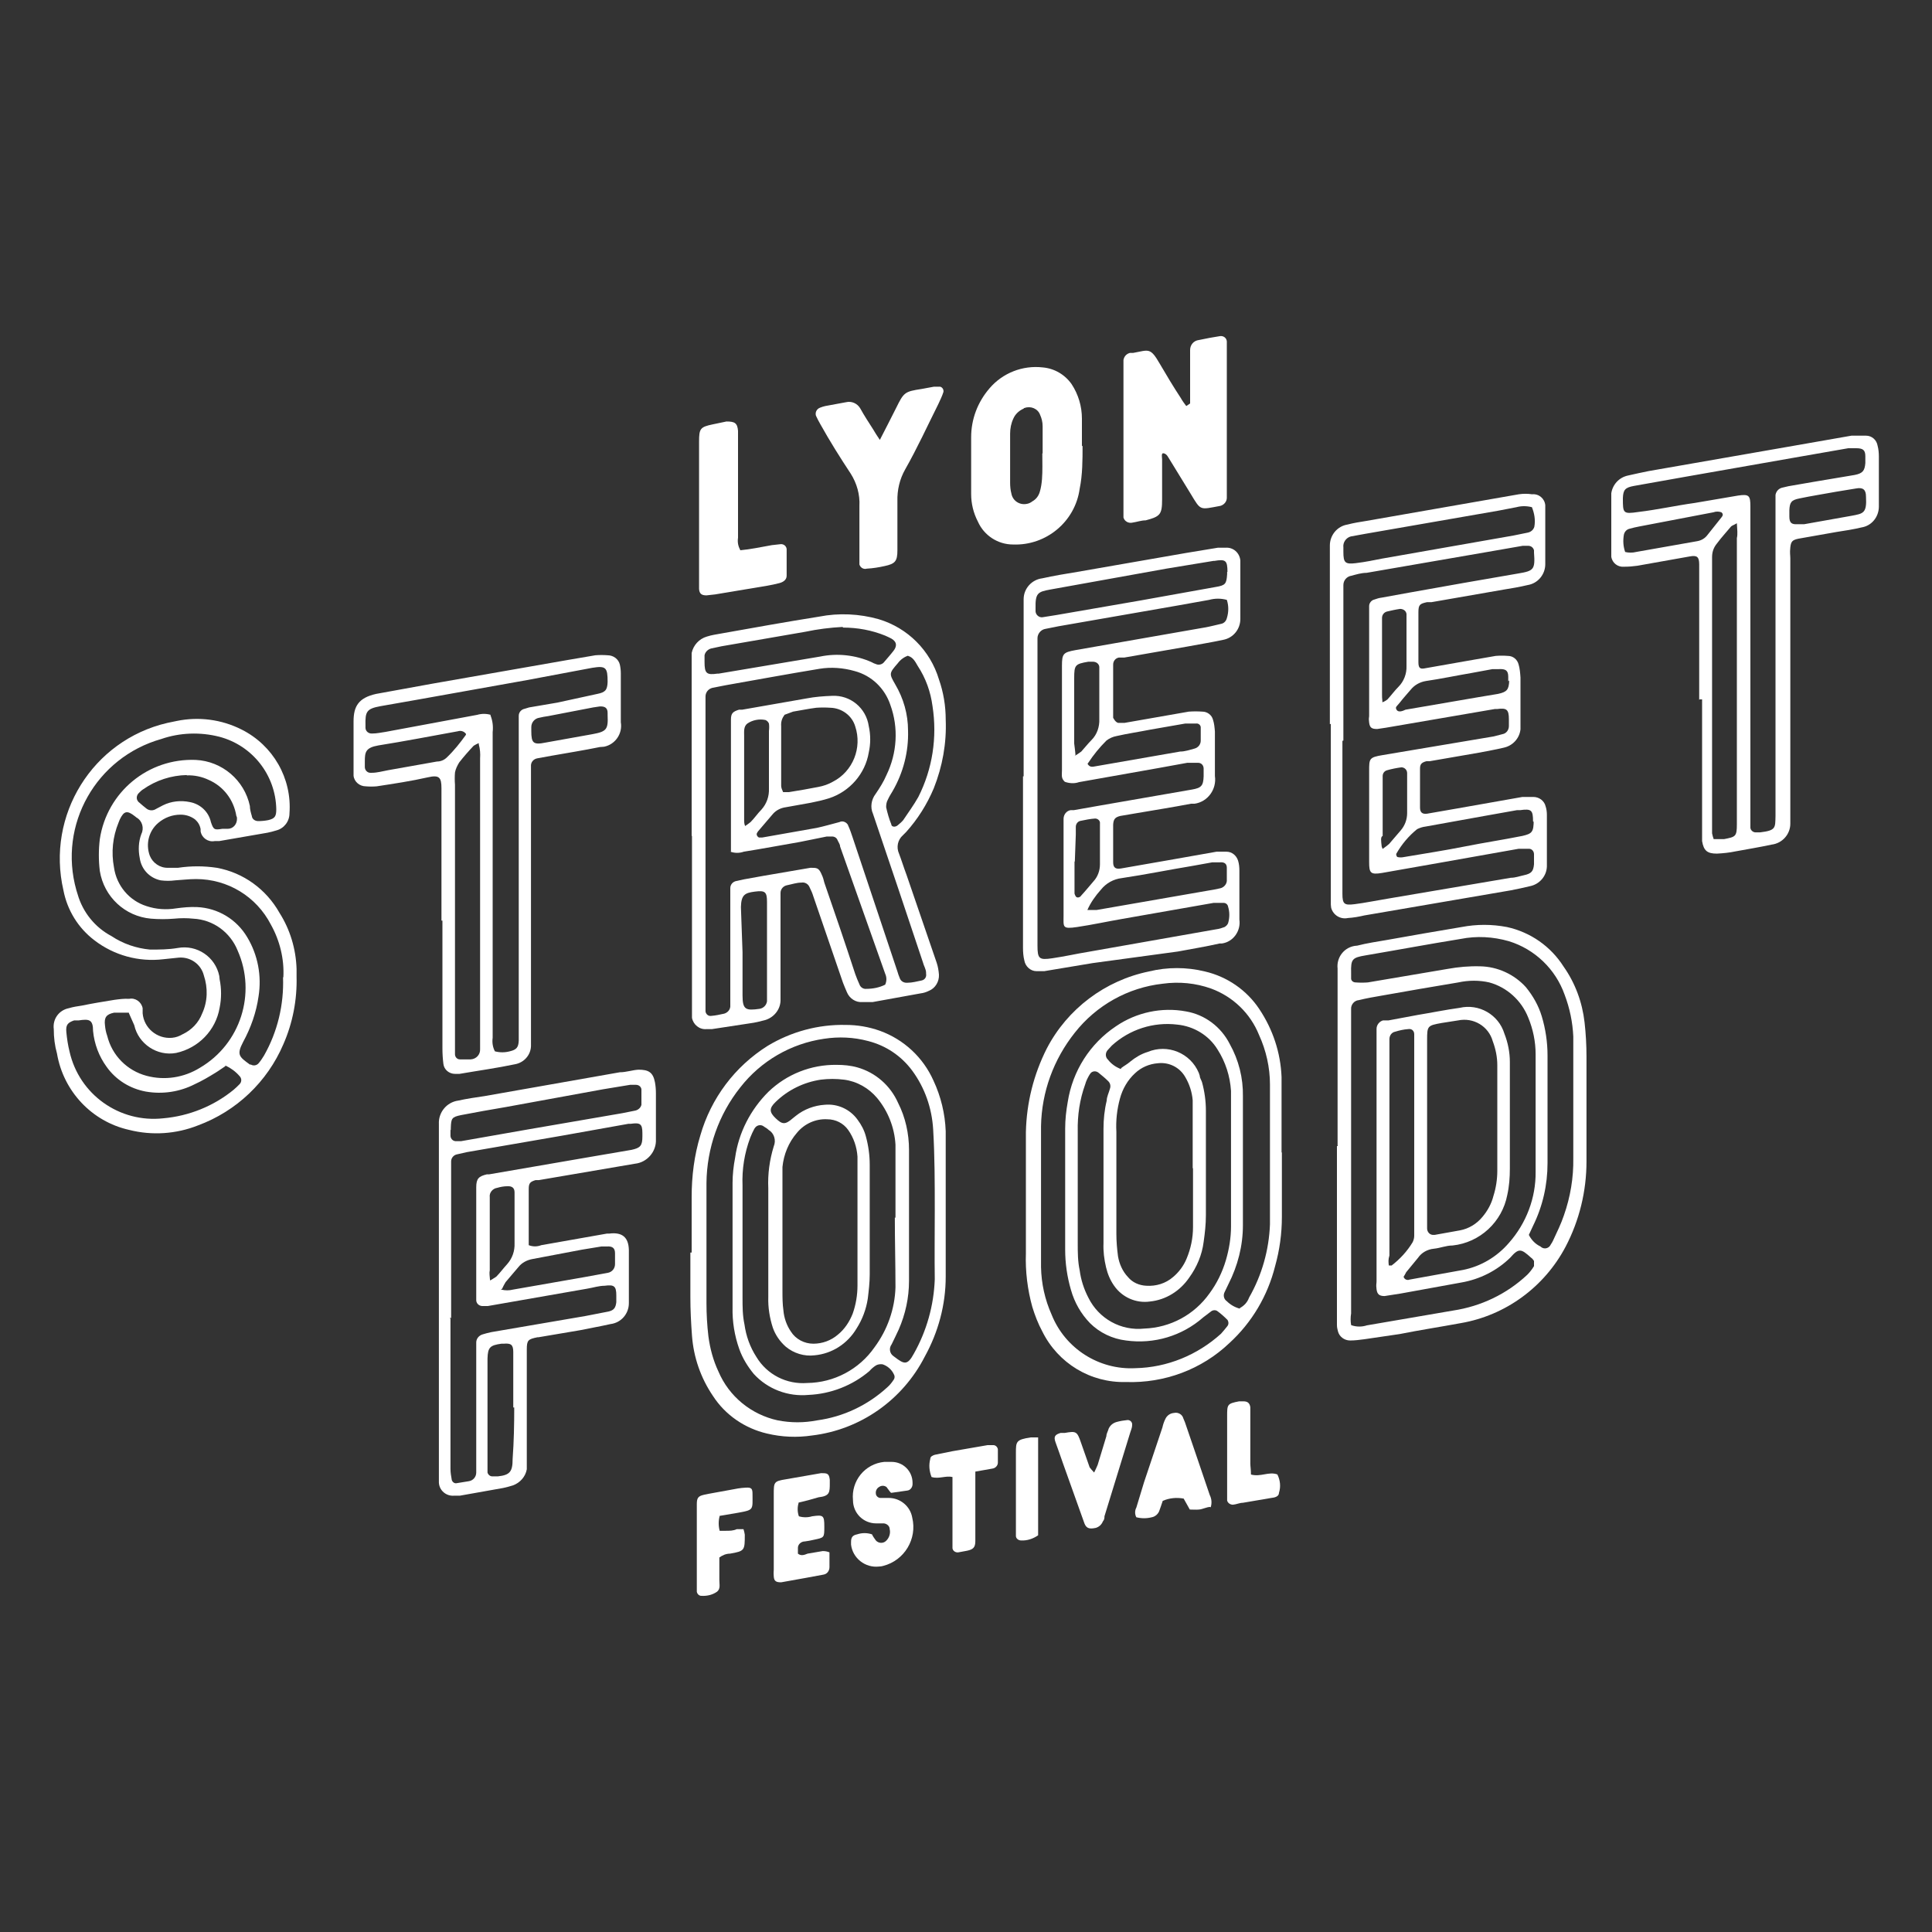 <?xml version="1.0" encoding="UTF-8"?>
<svg xmlns="http://www.w3.org/2000/svg" version="1.1" viewBox="0 0 60 60">
  <rect x="0" y="0" width="60" height="60" fill="#333333" stroke="none"/>
  <defs>
    <style>
      .cls-1 {
        fill: #fff;
      }
    </style>
  </defs>
  <!-- Generator: Adobe Illustrator 28.6.0, SVG Export Plug-In . SVG Version: 1.2.0 Build 709)  -->
  <g>
    <g id="Calque_2">
      <g>
        <path class="cls-1" d="M21.48,25.96v-5.24c0-.15,0-.29,0-.44.05-.24.23-.44.47-.51.15-.05.31-.07.47-.1,1.01-.18,2.01-.36,3.02-.52.61-.12,1.25-.09,1.85.08.9.27,1.6.97,1.87,1.87.14.4.21.82.21,1.25.03.73-.1,1.45-.37,2.13-.21.5-.5.96-.86,1.36l-.1.1c-.16.14-.21.37-.12.57.08.21.15.44.23.65l.94,2.74c.04.12.06.24.07.37.01.21-.11.42-.31.5-.08.04-.17.07-.26.08l-1.49.27c-.1,0-.21,0-.31,0-.21.02-.41-.11-.49-.31-.04-.09-.08-.19-.12-.29l-.92-2.68c-.03-.1-.07-.19-.12-.29-.04-.1-.15-.16-.25-.14-.15,0-.29.05-.44.08-.12.02-.21.12-.21.24v2.97c0,.13,0,.25,0,.38-.01.28-.21.52-.48.6-.15.04-.31.08-.47.1l-1.18.18h-.17c-.22.02-.41-.14-.45-.35,0-.09,0-.18,0-.27v-5.38h-.03ZM22.7,26.45v-4.1c0-.2.06-.25.25-.31h.1l2-.35c.26-.05.52-.07.79-.08.57-.03,1.06.38,1.14.94.06.27.06.55,0,.82-.11.66-.59,1.21-1.23,1.42-.19.06-.37.1-.57.14l-.78.14c-.15.02-.29.09-.39.2l-.47.55s-.05.07-.04.09c0,.04.03.08.07.1.03,0,.07,0,.1,0l1.7-.3c.23-.05.47-.12.7-.18.1-.05.22,0,.27.1,0,.01,0,.02.01.03.05.11.09.23.13.35l1.39,4.16c.02.07.04.13.07.2.03.1.13.16.24.15.15,0,.29-.04.44-.07.1-.02.16-.11.14-.21,0,0,0-.02,0-.03,0-.11-.07-.21-.1-.33-.51-1.53-1.03-3.08-1.55-4.61-.09-.2-.05-.44.08-.61.13-.19.25-.38.34-.59.33-.68.38-1.47.12-2.18-.17-.51-.58-.91-1.11-1.05-.35-.1-.73-.13-1.09-.07-.97.16-1.95.34-2.91.51l-.41.08c-.13.03-.22.14-.22.27v9.55c0,.08,0,.16,0,.23.01.08.08.15.17.14.14-.01.27-.04.41-.07.1-.03.18-.11.19-.22,0-.11,0-.23,0-.34v-3.34c0-.11.08-.2.19-.22l.23-.05.61-.11,1.46-.25c.19,0,.25,0,.33.17s.07.19.1.29c.33.95.65,1.89.96,2.84.04.11.08.21.13.32.03.09.12.15.21.14.21,0,.41-.04.59-.13.05-.11.05-.23,0-.34l-1.4-3.95c0-.07-.05-.13-.08-.2-.03-.08-.11-.12-.2-.11h-.14l-.84.17c-.58.1-1.16.21-1.73.3-.14.05-.3.05-.44-.01ZM24.36,22.21c-.08.1-.11.22-.1.34v1.85c0,.07.03.13.06.2h.18c.31-.05.61-.1.91-.16.16-.03.31-.08.45-.16.63-.32.92-1.06.7-1.72-.1-.34-.42-.57-.77-.58-.15-.01-.3-.01-.44,0-.24.03-.47.08-.72.12l-.27.1ZM26.17,19.47c-.39.02-.78.07-1.16.15l-2.6.45-.33.07c-.1.03-.18.11-.2.21,0,.07,0,.14,0,.21,0,.35.06.41.4.36h.04l3.15-.53c.53-.11,1.09-.05,1.59.17.05.03.1.05.16.07.08.03.17,0,.22-.05.1-.12.21-.24.31-.37s.12-.27-.07-.38c-.06-.03-.12-.06-.19-.09-.42-.17-.86-.25-1.31-.25h0ZM28.21,20.36c-.13.04-.25.13-.33.24-.27.31-.27.32-.08.65.26.44.4.93.4,1.44.02.66-.15,1.31-.48,1.88-.05.08-.11.18-.15.27-.04.07-.05.15-.05.23.04.18.09.36.16.53,0,.08.12.1.2.03.06-.05.12-.1.17-.16.16-.24.33-.47.47-.72.44-.87.59-1.85.44-2.82-.06-.45-.21-.87-.46-1.25-.08-.14-.15-.27-.3-.31h0ZM23.06,29.56h0v1.35c0,.45.1.48.53.42h0c.12-.02.21-.11.23-.23,0-.07,0-.14,0-.21v-2.89c0-.31-.07-.35-.38-.31s-.42.1-.43.48l.05,1.4ZM23.13,25.66c.06-.04.12-.08.18-.13.12-.12.22-.27.34-.39.16-.18.24-.41.23-.65v-1.79c.01-.08.01-.16,0-.23-.02-.05-.06-.09-.11-.11-.19-.04-.4,0-.56.11-.12.09-.1.25-.1.38v2.59c0,.07,0,.15.03.21h0Z"/>
        <path class="cls-1" d="M41.54,35.57v-5.49c-.04-.36.22-.68.58-.71,0,0,.01,0,.02,0,.31-.08.65-.13.94-.18.77-.14,1.54-.27,2.31-.4.47-.09.94-.09,1.41,0,.73.16,1.36.6,1.76,1.23.36.51.58,1.11.65,1.73.04.35.06.71.06,1.07v3.25c0,.92-.22,1.83-.65,2.65-.66,1.25-1.86,2.13-3.25,2.37-.65.12-1.3.22-1.9.34l-1.09.16c-.15.02-.3.04-.45.04-.18,0-.34-.12-.38-.29-.02-.07-.03-.13-.03-.2v-5.55h.03ZM41.98,41.16c.15.05.32.05.47,0l2.68-.46c.86-.13,1.66-.51,2.3-1.11.08-.08.15-.17.21-.27v-.16s-.05-.08-.09-.1c-.31-.28-.38-.31-.65,0-.41.4-.94.67-1.52.77l-1.87.34-.51.08c-.16,0-.23-.05-.25-.21s0-.16,0-.25v-7.84c0-.12.09-.23.2-.26h.17l.91-.17c.43-.07.86-.16,1.3-.22.6-.14,1.21.21,1.39.8.11.28.17.58.17.88v3.31c0,.28-.02.55-.08.82-.16.84-.85,1.48-1.7,1.57-.2,0-.38.08-.58.1-.2.02-.38.12-.49.28l-.37.45s-.05.1-.08.14c.02.08.11.12.18.09,0,0,0,0,0,0l1.66-.3c.56-.11,1.06-.41,1.43-.84.54-.61.84-1.4.83-2.21v-3.65c0-.39-.08-.78-.23-1.14-.21-.53-.66-.94-1.21-1.09-.31-.07-.64-.07-.96,0-.79.13-1.59.27-2.38.41-.23.04-.47.08-.71.14-.14.01-.25.14-.24.28,0,0,0,0,0,0v9.45c-.02.12-.02.24,0,.36ZM44.32,35.12h0v3.03c0,.1.07.19.17.2.02,0,.05,0,.07,0l.78-.14c.27-.05.52-.2.7-.42.16-.19.28-.41.34-.65.08-.25.12-.52.12-.78v-3.28c0-.25-.05-.5-.14-.74-.13-.47-.6-.75-1.08-.65l-.51.08c-.44.08-.45.09-.45.53,0,.98,0,1.89,0,2.84ZM47.49,38.37c.08.15.2.27.35.34.08.08.2.08.28,0,.02-.02.03-.04.04-.06.03-.04.05-.08.07-.12.12-.26.25-.52.34-.79.2-.57.3-1.17.29-1.77v-3.78c-.02-.44-.11-.88-.27-1.3-.28-.79-.92-1.41-1.73-1.66-.49-.14-1-.17-1.5-.07-.99.16-1.95.34-2.95.51-.42.07-.46.12-.45.54,0,.06,0,.12,0,.18,0,.07.07.12.14.12.13.01.25.01.38,0l2.48-.42c.33-.06.67-.09,1.01-.08.54.01,1.06.25,1.42.65.22.27.39.57.49.9.12.4.18.81.18,1.22v3.34c0,.68-.15,1.34-.45,1.95-.05.1-.09.2-.13.28h0ZM43.14,39.3h.08c.26-.2.48-.44.65-.72.03-.06.05-.13.05-.2,0-.1,0-.2,0-.31v-5.68c0-.09,0-.18,0-.27,0-.11-.08-.18-.19-.16-.14.01-.27.04-.4.08-.11.02-.18.12-.18.23v6.72c-.04.13-.03.2-.02.31h0Z"/>
        <path class="cls-1" d="M39.81,35.79v2c0,.52-.07,1.03-.21,1.53-.23.92-.72,1.75-1.42,2.39-.86.82-2.02,1.25-3.21,1.21-1.1.03-2.11-.58-2.6-1.57-.13-.24-.23-.5-.31-.76-.15-.54-.22-1.11-.2-1.67v-3.76c.02-.91.24-1.79.65-2.6.64-1.23,1.81-2.11,3.17-2.39.57-.14,1.17-.14,1.74,0,.69.16,1.3.58,1.69,1.17.42.63.66,1.35.69,2.11v2.34h0ZM38.51,40.62c.13-.07.23-.18.28-.32.4-.7.62-1.48.65-2.28v-4.34c0-.53-.12-1.06-.34-1.54-.27-.67-.81-1.19-1.49-1.44-.48-.17-.99-.22-1.5-.15-1.08.12-2.06.67-2.73,1.52-.66.83-1.03,1.84-1.05,2.9v4.38c.01.51.12,1.01.33,1.48.42,1.05,1.47,1.72,2.6,1.66.99-.02,1.93-.41,2.66-1.07.07-.08.14-.16.2-.24.04-.05.04-.13,0-.19-.1-.1-.2-.19-.31-.27-.05-.04-.13-.04-.19,0l-.25.19c-.66.58-1.53.84-2.4.72-.42-.05-.82-.24-1.12-.54-.28-.29-.48-.64-.59-1.03-.12-.41-.18-.83-.18-1.25v-3.76c0-.28.03-.55.08-.83.15-.96.69-1.81,1.5-2.35.63-.43,1.42-.6,2.17-.46.59.1,1.09.48,1.36,1.01.28.5.42,1.06.41,1.63v4c0,.64-.16,1.26-.45,1.83l-.12.25c-.05.1-.02.22.07.28.11.11.25.19.4.23h0ZM34.82,33.17c.09-.07.19-.12.28-.2.16-.13.34-.24.54-.3.62-.26,1.33.03,1.59.65.01.03.02.06.03.09,0,.07.05.13.07.2.08.29.12.59.12.88v3.25c0,.28-.03.55-.07.83-.05.4-.21.78-.45,1.11-.28.41-.72.69-1.22.74-.43.06-.86-.13-1.11-.49-.12-.17-.2-.36-.25-.57-.06-.25-.09-.5-.08-.75v-3.55c0-.3.03-.59.1-.88,0-.12.07-.25.1-.37.03-.08.01-.17-.05-.23-.1-.1-.2-.18-.31-.27-.08-.06-.19-.05-.25.03,0,.01-.01.02-.02.03-.06.1-.11.2-.14.31-.17.47-.24.96-.23,1.45v3.49c0,.27,0,.55.06.83.04.3.13.58.27.85.32.65,1.01,1.04,1.74.96.81-.03,1.55-.43,2.02-1.09.23-.31.4-.66.51-1.03.1-.34.16-.7.16-1.05v-3.9c0-.1,0-.21,0-.31-.03-.46-.17-.9-.42-1.29-.27-.44-.74-.72-1.25-.77-.74-.09-1.48.15-2.03.65l-.12.13c-.09.09-.09.23,0,.31.1.13.24.23.4.29ZM37.04,36.28h0v-2.11c-.02-.25-.1-.5-.23-.72-.17-.3-.5-.47-.85-.43-.27.02-.52.13-.71.31-.23.21-.39.49-.47.79-.09.33-.13.68-.11,1.03v3.17c0,.23.02.46.05.69.04.24.14.47.31.65.14.17.35.26.57.27.3.02.6-.07.83-.27.18-.15.33-.35.42-.57.13-.31.2-.64.2-.98v-1.83Z"/>
        <path class="cls-1" d="M21.48,38.9v-1.73c0-.64.08-1.29.27-1.91.33-1.15,1.07-2.14,2.09-2.78.73-.44,1.57-.67,2.43-.65.36,0,.71.06,1.05.18.75.27,1.35.83,1.67,1.55.23.49.36,1.03.38,1.57,0,.13,0,.25,0,.38v4.14c0,.87-.23,1.72-.65,2.48-.69,1.35-2,2.27-3.5,2.45-.47.07-.94.05-1.4-.06-.69-.16-1.3-.58-1.68-1.17-.38-.56-.6-1.2-.65-1.87-.03-.4-.05-.8-.05-1.2s0-.92,0-1.38h.06ZM29.03,37.59c0-.84,0-1.68-.05-2.52-.04-.66-.26-1.29-.65-1.82-.34-.46-.82-.78-1.37-.92-.45-.12-.91-.14-1.37-.07-1.03.15-1.96.69-2.6,1.51-.67.84-1.04,1.89-1.05,2.97v3.73c0,.34.02.69.06,1.03.05.38.15.75.31,1.09.33.78,1.02,1.34,1.84,1.52.41.08.82.08,1.23,0,.81-.11,1.57-.47,2.18-1.03.08-.07.14-.15.2-.24.03-.05.03-.11,0-.16-.07-.15-.2-.26-.35-.31-.07-.01-.14,0-.2.03-.08.05-.15.11-.21.18-.53.45-1.2.71-1.89.74-.64.06-1.27-.18-1.7-.65-.19-.23-.35-.49-.45-.77-.15-.42-.22-.86-.21-1.3v-3.86c0-.26.03-.53.08-.79.11-.78.48-1.49,1.03-2.04.57-.55,1.33-.85,2.12-.84.22,0,.44.02.65.08.56.16,1.02.56,1.26,1.1.23.45.34.96.34,1.46v4.07c0,.52-.11,1.03-.32,1.51-.07.16-.15.31-.22.46-.09.12-.06.28.05.36.01.01.03.02.04.03.3.23.4.27.6-.1.4-.71.62-1.5.65-2.31-.01-.71,0-1.42,0-2.13h0ZM27.81,37.82h0v-2.27c-.03-.53-.23-1.04-.57-1.45-.26-.31-.63-.52-1.03-.57-.24-.03-.48-.03-.72,0-.53.08-1.02.32-1.4.69-.21.2-.2.32,0,.51s.29.21.53,0l.1-.08c.25-.2.57-.32.89-.34.4-.04.79.14,1.02.46.12.16.21.33.26.52.08.29.12.59.12.88v3.41c0,.25-.03.5-.06.75-.05.33-.17.65-.35.93-.28.47-.76.78-1.3.83-.32.04-.65-.06-.9-.27-.18-.16-.32-.36-.4-.59-.1-.31-.15-.63-.14-.95v-3.38c-.02-.44.04-.88.17-1.3.08-.19.01-.41-.16-.51-.04-.04-.09-.07-.14-.1-.08-.07-.2-.06-.27.02-.01.01-.02.03-.03.04-.05.09-.09.18-.13.28-.18.48-.26.98-.24,1.49v3.48c0,.28,0,.55.06.83.05.36.17.7.37,1.01.33.55.94.86,1.58.81.83-.01,1.61-.42,2.09-1.11.4-.54.63-1.19.65-1.86,0-.72-.02-1.44-.02-2.17ZM26.63,38.03h0v-2.11c-.02-.3-.12-.59-.29-.83-.15-.21-.39-.33-.65-.33-.36-.02-.71.14-.94.42-.26.3-.41.67-.45,1.06v3.84c0,.21,0,.41.03.62.02.23.1.46.23.65.15.24.42.38.7.38.28,0,.55-.1.76-.28.21-.17.36-.4.46-.65.1-.28.15-.58.15-.88v-1.88Z"/>
        <path class="cls-1" d="M41.3,22.49v-5.55c0-.32.23-.6.55-.65.19-.05.38-.08.57-.11l4.75-.83c.14-.02.27-.02.41,0,.21-.02.39.13.41.34,0,.09,0,.19,0,.28v1.55c0,.32-.23.6-.55.65-.25.06-.49.1-.74.14l-2.24.39h-.14c-.23.05-.27.08-.27.32s0,.6,0,.9v.65c0,.21.08.21.23.18l1.25-.22.92-.16c.13-.01.25-.01.38,0,.16,0,.29.11.33.26.04.13.05.27.06.41v1.3c0,.1,0,.21,0,.31-.03.28-.24.51-.52.57-.25.06-.49.1-.74.15l-1.56.27h-.1c-.15.04-.2.09-.2.23v1.21c0,.15.07.21.22.19l.92-.16,2.04-.36c.11,0,.23,0,.34,0,.18,0,.34.12.38.29.03.09.04.18.04.27v1.46s0,.09,0,.14c-.01.3-.23.55-.52.61-.2.05-.4.09-.6.13l-4.55.78c-.17.04-.34.07-.51.08-.23.05-.46-.09-.52-.32,0-.03-.01-.06-.01-.1,0-.14,0-.27,0-.41v-5.2h0ZM41.69,23.01h0v4.75c0,.32.06.36.38.32s.65-.11,1.02-.17l3.83-.65c.14,0,.27-.05.41-.08.23-.05.29-.12.31-.34,0-.1,0-.21,0-.31,0-.09-.06-.16-.14-.17-.01,0-.02,0-.03,0-.1,0-.2,0-.31,0l-2.48.44c-.59.1-1.17.21-1.76.31-.36.06-.4,0-.4-.34v-2.83c0-.38,0-.42.42-.49l3.45-.58.27-.07c.12-.02.2-.13.2-.25v-.21c0-.31-.07-.36-.37-.32h-.07l-3.38.58-.27.04c-.17,0-.23-.04-.25-.2s0-.14,0-.21v-3.41c0-.09.07-.18.16-.2.08-.03.15-.05.23-.06l.88-.16c1.12-.2,2.24-.4,3.36-.59.48-.08.53-.12.49-.65,0-.02,0-.05,0-.07-.02-.08-.09-.14-.18-.14-.06,0-.11,0-.17,0l-1.09.19-3.76.65c-.16,0-.32.05-.47.09-.14.02-.25.14-.25.29v4.83h-.01ZM47.57,15.75c-.16-.04-.32-.04-.47,0l-.57.11-4.14.72-.44.08c-.15.04-.25.19-.23.34,0,.05,0,.09,0,.14,0,.33.05.39.38.35s.55-.09.81-.14l4.1-.72.44-.09c.09-.02.17-.08.2-.18.04-.21,0-.43-.08-.62ZM47.61,25.51c0-.35-.05-.4-.4-.35h-.1l-1.01.18-1.83.33c-.09.01-.18.04-.26.08-.26.21-.48.47-.65.77,0,0,0,.1.06.1.05.01.11.01.16,0,.65-.11,1.3-.21,1.9-.33s1.2-.21,1.8-.33c.3-.07.35-.12.35-.49v.05ZM46.84,21.16h0s0-.09,0-.14c0-.2-.08-.25-.29-.24h-.2l-.65.12c-.47.08-.94.18-1.42.25-.18.03-.35.12-.47.27-.11.13-.23.26-.33.39s-.16.14-.11.23.18.05.28,0l2.27-.39.6-.1c.28-.06.34-.13.35-.42l-.03.03ZM42.93,21.81c.06-.02.11-.05.16-.09.12-.13.22-.27.34-.39.17-.17.26-.41.25-.65v-1.37c0-.08,0-.16,0-.24-.01-.1-.1-.16-.2-.16-.14.02-.27.05-.4.08-.09.02-.16.1-.16.2v2.37c0,.07,0,.13.01.2v.05ZM42.93,26.37c.07-.05.14-.1.21-.16l.36-.42c.13-.15.2-.34.2-.54v-1.07c0-.06,0-.11,0-.17,0-.1-.08-.18-.18-.18-.15.02-.3.05-.44.09-.08.02-.14.09-.14.18,0,.1,0,.2,0,.31v1.55c-.07.03-.05.15-.03.33l.03.08Z"/>
        <path class="cls-1" d="M31.79,24.12v-5.51c0-.33.25-.61.58-.65.36-.08.72-.14,1.09-.2l3.39-.59.97-.16c.08,0,.16,0,.24,0,.24-.02.44.16.46.4,0,0,0,.01,0,.02v1.62c0,.06,0,.11,0,.17,0,.32-.22.59-.53.65-.37.08-.75.14-1.12.21l-1.95.34h-.17c-.11.02-.18.11-.18.22v1.65s.08.17.18.16h.17l2-.35c.14-.01.28-.01.42,0,.15,0,.29.1.33.25.04.12.05.25.06.37v1.38c.06.41-.22.8-.63.86-.04,0-.08,0-.11,0-.57.11-1.15.2-1.73.3l-.47.08c-.16.04-.21.1-.22.27v1.17c0,.17.08.22.25.19l1.66-.29,1.3-.23c.1,0,.2,0,.31,0,.17,0,.31.12.36.28.03.1.04.2.04.31v1.52c.05.35-.19.69-.54.74-.02,0-.04,0-.07,0-.44.1-.88.17-1.3.25l-2.65.36-1.5.25c-.08,0-.16,0-.24,0-.19,0-.35-.15-.38-.34-.03-.12-.04-.25-.04-.38v-5.33h.03ZM33.05,24.26c-.1-.1-.07-.21-.07-.33v-3.25c0-.38.04-.42.42-.49l4-.7c.18-.03.36-.08.54-.12.08-.02.14-.09.16-.17.06-.19.06-.39,0-.57-.18-.05-.37-.05-.55,0l-.95.17-3.73.65-.4.08c-.14.02-.25.15-.25.29v9.54c0,.42.05.46.46.4s.75-.14,1.12-.2l3.97-.7c.09-.01.18-.04.26-.07.05-.03.09-.07.11-.12.05-.17.05-.35,0-.51-.01-.07-.07-.12-.14-.12-.1,0-.21,0-.31,0l-2.85.5c-.46.08-.92.18-1.39.25s-.42,0-.42-.36v-2.83c0-.06,0-.11,0-.17,0-.13.09-.25.22-.27h.1l.85-.15,2.82-.49c.29-.05.35-.12.36-.41v-.24c0-.1-.07-.18-.17-.18-.01,0-.02,0-.03,0-.1,0-.2,0-.31,0l-.88.16-2.48.44c-.14.05-.3.04-.44-.01ZM38.12,17.76c0-.36-.06-.4-.41-.34h-.03l-1.46.24-3.61.65c-.38.07-.46.11-.45.58,0,.03,0,.07,0,.1.01.11.11.19.21.18l.44-.07,2.6-.45,2.34-.42c.31-.05.34-.1.36-.4v-.07ZM33.77,28.26c.1,0,.19,0,.29,0l3.45-.6c.12-.02.25-.04.37-.07.12-.02.21-.12.22-.23,0-.14,0-.27,0-.41,0-.13-.08-.18-.21-.17h-.24l-.61.11c-.73.12-1.46.27-2.2.38-.26.03-.49.16-.65.36-.17.19-.32.4-.42.63ZM33.77,23.71c.06.12.15.11.24.09l2.64-.46c.15,0,.29-.05.44-.09.12-.03.2-.13.2-.25,0-.14,0-.27,0-.41,0-.07-.07-.13-.14-.12-.11,0-.23,0-.34,0l-1.09.19c-.35.07-.7.12-1.05.2-.11.02-.22.07-.31.14-.21.21-.4.44-.57.7l-.03.03ZM33.37,23.48c.07-.04.14-.09.21-.14.11-.12.21-.25.32-.36.17-.17.25-.41.24-.65v-1.38c0-.08,0-.16,0-.24-.01-.1-.1-.16-.2-.16h-.14c-.41.07-.44.1-.44.51v2.03c.01.1.03.21.04.36l-.03.03ZM33.37,26.76h0v.99s.02.08.06.11c.05.03.12,0,.15-.05.13-.14.25-.29.38-.44.13-.14.2-.33.2-.53v-1.1c0-.07,0-.13,0-.2-.01-.07-.08-.12-.15-.12-.15.01-.3.04-.44.07-.09.01-.16.09-.16.19v.24l-.03.83Z"/>
        <path class="cls-1" d="M9.21,30.32c.02.73-.12,1.45-.41,2.11-.5,1.17-1.46,2.08-2.65,2.52-.68.27-1.43.32-2.14.14-1.16-.26-2.04-1.2-2.24-2.37-.07-.25-.1-.5-.1-.76-.04-.31.16-.59.47-.65.13-.04.27-.06.4-.08.34-.07.65-.12,1.02-.18.15-.02.3-.04.45-.03.19-.04.38.09.42.29,0,.02,0,.04,0,.06,0,.03,0,.07,0,.1.04.46.45.8.91.76.12-.01.23-.05.33-.11.28-.13.5-.36.61-.65.17-.37.18-.79.05-1.18-.09-.35-.42-.58-.78-.55l-.48.05c-.76.09-1.53-.12-2.14-.59-.5-.38-.84-.93-.96-1.55-.54-2.33.9-4.66,3.23-5.2.1-.02.19-.04.29-.06.68-.14,1.39-.05,2.02.27.97.49,1.56,1.51,1.48,2.6,0,.25-.17.47-.41.53-.09.03-.18.05-.27.07l-1.5.26h-.14c-.2.04-.4-.09-.44-.3,0-.02,0-.04,0-.07-.02-.12-.08-.22-.17-.3-.13-.1-.29-.15-.45-.15-.26,0-.5.09-.7.26-.29.25-.39.65-.26,1.01.09.23.32.39.57.38.1,0,.2,0,.31,0,.4-.06.8-.06,1.2,0,.83.15,1.54.67,1.95,1.4.33.52.51,1.12.53,1.74v.21ZM4,31.45h-.25c-.07,0-.14,0-.21,0-.24.05-.31.15-.28.39.01.11.03.22.07.33.15.61.62,1.08,1.22,1.24.56.15,1.16.06,1.66-.25,1.26-.74,1.76-2.31,1.17-3.64-.23-.57-.76-.96-1.38-.99-.19-.02-.39-.02-.59,0-.24.02-.48.02-.72,0-.81-.07-1.46-.68-1.59-1.48-.04-.33-.04-.66,0-.99.22-1.46,1.5-2.52,2.98-2.46.82.04,1.51.63,1.68,1.43,0,.1.03.21.06.31.01.1.1.16.2.16.1,0,.21-.01.31-.03.21-.05.25-.12.25-.34-.02-1.06-.74-1.98-1.77-2.25-.59-.15-1.22-.13-1.8.07-2.02.57-3.21,2.66-2.64,4.69.01.04.03.09.04.13.16.56.54,1.03,1.05,1.3.36.24.77.38,1.2.42.29,0,.57,0,.86-.05.6-.11,1.17.28,1.29.87,0,.03.01.07.01.1.06.29.06.6,0,.89-.12.7-.66,1.25-1.35,1.4-.59.11-1.17-.28-1.3-.86l-.16-.36ZM8.8,30.35c.03-.57-.11-1.14-.39-1.64-.45-.87-1.34-1.41-2.32-1.41-.23,0-.46.03-.65.04-.15.02-.3.02-.45,0-.34-.07-.6-.34-.65-.69-.05-.25-.04-.51.05-.75.09-.18.03-.41-.15-.51l-.05-.04c-.24-.19-.34-.17-.47.1l-.04.1c-.18.44-.23.92-.14,1.39.08.56.47,1.03,1.01,1.2.3.1.61.12.92.07.22-.03.43-.05.65-.04.65.03,1.23.38,1.56.94.33.55.45,1.2.35,1.83-.07.5-.24.98-.48,1.42-.21.4-.12.46.21.7h.03c.08.05.19.03.25-.05.06-.07.11-.15.16-.23.42-.74.62-1.58.59-2.43h.01ZM7,33.11c-.11.07-.2.14-.3.2-.21.13-.43.26-.65.36-.47.24-1,.32-1.52.23-.49-.09-.93-.36-1.22-.77-.24-.33-.38-.71-.42-1.11,0-.36-.12-.38-.45-.33h-.14c-.2.07-.26.14-.24.36.02.21.05.41.1.61.3,1.33,1.55,2.22,2.91,2.07.8-.07,1.57-.38,2.19-.89.06-.05.12-.11.18-.17.07-.07.07-.18,0-.25-.12-.14-.27-.25-.44-.33ZM5.8,24.07c-.48.01-.95.16-1.35.44-.05.03-.09.07-.13.11-.08.07-.1.19-.03.27,0,.01.02.02.03.03.08.07.16.14.24.2.09.06.2.06.29,0l.21-.11c.26-.13.56-.16.84-.1.32.06.58.3.65.62.08.24.11.25.35.21h.17c.17,0,.29-.14.29-.31,0-.03,0-.06-.02-.09-.08-.5-.4-.92-.86-1.12-.21-.1-.45-.15-.68-.14Z"/>
        <path class="cls-1" d="M16.42,38.67c.13.05.26.05.39,0l2.04-.36h.07c.4-.05.6.11.61.51v1.65c0,.33-.24.61-.57.65-.31.07-.65.13-.94.19l-1.3.22h-.03c-.29.06-.33.09-.33.38v3.34c0,.13,0,.25,0,.38-.04.23-.21.42-.43.5-.1.03-.2.06-.3.08l-1.35.24h-.18c-.24.02-.46-.16-.47-.41,0-.01,0-.02,0-.03,0-.1,0-.2,0-.31v-10.79c-.02-.36.24-.68.6-.73.27-.06.55-.1.82-.14l4.2-.74c.2,0,.39-.07.58-.08.31,0,.45.08.51.39.02.11.03.22.03.34v1.26c0,.06,0,.11,0,.17.02.38-.27.72-.65.76l-.47.08-2.52.43h-.1c-.16.05-.21.09-.21.27v1.55c0,.06,0,.13,0,.2ZM13.99,40.96h0v4.66c0,.11.02.23.04.34.02.07.09.12.16.1l.37-.06c.13-.02.23-.13.23-.27v-3.73c0-.1,0-.2,0-.31,0-.12.09-.22.2-.25.09-.03.18-.05.27-.07l2.92-.5.72-.14c.17-.04.22-.12.24-.29,0-.07,0-.14,0-.21,0-.29-.07-.34-.36-.3-.18,0-.36.06-.54.09l-3.09.54h-.14c-.11.01-.21-.06-.22-.17,0,0,0,0,0,0,0-.09,0-.18,0-.27v-3.07c0-.06,0-.12,0-.18,0-.27.08-.34.33-.4h.07l3.25-.56,1.17-.2c.28-.06.34-.13.34-.42v-.1c0-.29-.07-.33-.36-.29h-.07l-2.07.37-2.95.51-.31.07c-.1.02-.18.11-.18.22v4.86h-.04ZM13.99,35.08h0v.2c.01.1.09.17.19.16h.14l2.05-.36,2.96-.51.4-.08c.09-.02.17-.09.19-.18,0-.16,0-.32,0-.48-.01-.08-.08-.14-.17-.14-.06,0-.12,0-.18,0l-.85.14-3.01.55c-.47.08-.93.16-1.39.25-.29.06-.31.1-.32.4v.07ZM15.94,43.71h0v-1.72c0-.23-.07-.28-.3-.26h-.07c-.35.05-.42.11-.43.46v3.3c0,.08,0,.16,0,.24.02.07.08.12.15.12h.17c.38-.04.46-.15.46-.54.04-.54.05-1.07.05-1.6h-.03ZM15.57,40.05c.12.03.24.03.36,0l2.23-.39.71-.13c.13-.02.23-.13.23-.27,0-.11,0-.23,0-.34,0-.16-.08-.22-.25-.21-.06,0-.11,0-.17,0l-.61.1-1.53.29c-.17.03-.33.11-.44.25-.13.16-.27.31-.4.47-.04.07-.08.14-.11.21h-.03ZM15.21,39.77c.07-.03.13-.08.2-.12.12-.12.22-.26.34-.39.16-.18.24-.41.23-.65v-1.41c0-.06,0-.11,0-.17,0-.14-.08-.2-.23-.19-.1,0-.21.02-.31.05-.14.02-.25.15-.23.29,0,.05,0,.09,0,.14v2.13c-.02.09,0,.18.01.33Z"/>
        <path class="cls-1" d="M52.77,21.74v-4.21c0-.24-.07-.29-.29-.25l-1.63.29c-.14.02-.27.03-.41.03-.19.02-.37-.11-.4-.31,0-.08,0-.16,0-.24v-1.52c0-.07,0-.14,0-.21.04-.27.24-.49.51-.55.22-.05.45-.1.65-.14l4.3-.75,2-.35c.15,0,.3,0,.45,0,.18,0,.33.13.36.31.03.11.04.23.04.34v1.41s0,.1,0,.14c0,.32-.22.6-.54.65-.25.06-.51.1-.77.14l-1.19.21c-.19.04-.23.09-.25.27s0,.23,0,.34v8.24c0,.33-.25.61-.58.65-.37.08-.74.14-1.12.21-.19.04-.38.06-.58.07-.3,0-.41-.09-.46-.39,0-.09,0-.18,0-.27v-4.13h-.08ZM54.36,20.63h0v5.07c0,.08.08.15.16.15h.14c.5-.06.47-.14.48-.51v-9.97c.02-.12.11-.21.23-.23l.17-.04.81-.14c.42-.07.84-.14,1.25-.21.25-.05.31-.13.33-.37v-.21c0-.2-.08-.25-.29-.25h-.24l-1.66.29-3.36.59-1.63.29c-.28.05-.34.12-.35.38,0,.47,0,.5.48.43.59-.07,1.17-.2,1.75-.28l1.35-.23c.34-.05.38,0,.38.34v4.9ZM53.94,16.25c-.1.06-.15.07-.18.1-.15.18-.3.34-.44.53-.1.12-.15.26-.15.42v8.58c.01.06.03.12.05.18.04,0,.07,0,.11,0,.07,0,.14,0,.21,0,.36-.07.4-.08.4-.46v-8.89c.03-.12.01-.26,0-.46h-.01ZM50.46,17.14c.12.03.24.03.36,0l1.87-.33c.14-.02.26-.09.34-.2.14-.18.29-.36.43-.54.04-.05.07-.1,0-.16-.08-.03-.17-.03-.25,0l-2.3.44c-.1.02-.2.04-.3.07-.09.02-.16.09-.18.19-.03.18-.02.36.04.53h-.01ZM55.57,15.9h0s0,.09,0,.14c0,.2.07.25.25.24h.21l1.46-.26c.38-.07.49-.08.46-.6,0-.22-.1-.29-.31-.25l-.61.1c-.38.07-.77.13-1.15.21-.25.05-.3.12-.31.37v.05Z"/>
        <path class="cls-1" d="M13.71,28.58v-4.1c0-.34-.07-.42-.42-.34-.53.12-1.07.2-1.59.28-.11.01-.23.01-.34,0-.19,0-.36-.14-.38-.33,0-.09,0-.18,0-.27v-1.42c0-.47.16-.73.7-.85l1.76-.32,4.17-.73.88-.15c.13-.01.25-.01.38,0,.18,0,.34.12.38.29.02.09.03.18.03.27v1.52c.06.35-.17.69-.52.76-.04,0-.08.01-.13.01-.49.1-.99.18-1.5.27l-.44.08c-.12.02-.21.12-.2.25v.31c0,2.64,0,5.27,0,7.9,0,.16,0,.32,0,.48-.01.28-.22.51-.49.56-.57.12-1.15.2-1.73.3h-.14c-.18,0-.34-.13-.36-.31-.02-.16-.03-.32-.03-.48v-3.97h-.03ZM15.23,22.21c.07.17.09.35.07.53v9.49c-.02.14,0,.29.07.42.15.04.31.04.46,0,.21-.05.27-.12.28-.33v-9.71c0-.13,0-.25,0-.38,0-.11.08-.2.19-.22l.13-.04.88-.15,1.24-.27c.25-.05.31-.12.32-.37,0-.45-.05-.51-.48-.44l-2.02.38c-1.53.27-3.05.55-4.55.81-.44.08-.48.17-.47.6,0,.02,0,.04,0,.07,0,.11.1.19.21.18,0,0,0,0,0,0,.14,0,.27-.03.41-.05l2.85-.53c.14-.04.28-.04.42,0ZM14.87,23.08c-.06.02-.11.05-.16.08-.16.17-.31.34-.45.52-.06.1-.11.2-.13.31-.01.13-.01.25,0,.38v8.06c0,.1,0,.2,0,.31,0,.09.07.16.15.16,0,0,.02,0,.03,0,.1,0,.2,0,.31,0,.17-.01.3-.15.29-.32,0,0,0,0,0,0v-9.03c.01-.14,0-.29-.04-.43v-.03ZM14.47,22.79c-.06-.08-.16-.11-.25-.08-.83.15-1.65.31-2.47.44-.4.07-.42.21-.42.5,0,.06,0,.11,0,.17,0,.1.08.18.17.18.01,0,.02,0,.04,0,.18,0,.34-.05.51-.08l1.52-.27c.12,0,.23-.05.31-.13.22-.21.41-.45.59-.7v-.03ZM16.5,22.7c0,.38.06.44.45.36l1.45-.26c.44-.08.49-.15.47-.59,0-.02,0-.04,0-.07,0-.16-.09-.21-.25-.2l-.2.03-1.4.27c-.09.01-.18.03-.27.05-.14.02-.25.14-.25.29v.12Z"/>
        <path class="cls-1" d="M36.96,12.54v-1.43c0-.08,0-.16,0-.24,0-.16.11-.29.27-.31.23-.05.46-.09.65-.12.11-.02.21.05.22.16,0,.01,0,.02,0,.04,0,.09,0,.19,0,.28v4.27c0,.09,0,.18,0,.27,0,.12-.09.22-.2.25h0c-.65.12-.6.16-.92-.37l-.65-1.06c-.05-.07-.08-.17-.18-.2s-.06.12-.06.18v1.25c0,.47-.06.53-.51.65-.14,0-.27.05-.41.07-.12.03-.25-.04-.28-.16,0-.02,0-.04,0-.06v-4.52c0-.1,0-.2,0-.31.02-.11.09-.19.2-.22h.1c.49-.09.53-.18.83.34.21.36.42.71.65,1.06.05.09.11.17.17.25l.12-.08Z"/>
        <path class="cls-1" d="M33.62,13.84c0,.45,0,.9-.09,1.34-.14,1.02-1.04,1.77-2.07,1.73-.47,0-.9-.28-1.09-.71-.14-.27-.21-.56-.21-.86v-1.76c0-.56.2-1.09.57-1.52.41-.48,1.03-.72,1.65-.65.36.03.69.22.9.52.21.32.32.69.32,1.07v.86l.03-.03ZM32.38,14.07h0v-.83c0-.13-.03-.25-.08-.36-.07-.19-.29-.28-.48-.21-.01,0-.02,0-.03.02-.14.06-.26.17-.32.31-.07.15-.1.31-.1.47v1.52c0,.11.01.23.04.34.04.22.25.36.47.32.07-.01.13-.04.18-.08.11-.06.19-.16.23-.29.04-.13.06-.27.07-.4.02-.26.01-.53.01-.79Z"/>
        <path class="cls-1" d="M27.32,13.67c.19-.37.35-.68.51-1,.24-.49.27-.51.79-.59l.38-.07c.07,0,.13,0,.2,0,.07.02.11.09.1.16h0c-.04.13-.1.25-.16.38-.34.68-.65,1.36-1.03,2.03-.17.3-.25.64-.24.99v1.52c0,.34-.07.42-.4.49-.18.04-.36.07-.55.08-.1.03-.2-.03-.23-.13,0-.02,0-.03,0-.05v-1.76c.02-.36-.08-.71-.27-1.01-.33-.5-.65-1.01-.94-1.53-.05-.09-.1-.18-.14-.27-.03-.1.02-.21.13-.25,0,0,0,0,0,0,.05-.02.11-.04.16-.05l.65-.12c.17-.04.35.04.44.2.12.22.26.43.4.65.05.09.11.18.21.33Z"/>
        <path class="cls-1" d="M22.98,17.09c.33-.03.65-.1.99-.16l.27-.03c.1-.01.18.06.19.15,0,0,0,0,0,0v.83c0,.13-.11.2-.23.23s-.25.06-.37.08l-1.62.27-.27.03c-.15,0-.22-.05-.23-.2,0-.07,0-.13,0-.2v-4.38c0-.4.04-.45.42-.53l.43-.09c.25,0,.34.04.36.29v3.32c-.02.13,0,.26.07.38Z"/>
        <path class="cls-1" d="M27.67,46.36c-.05-.05-.09-.12-.14-.18-.07-.05-.16-.05-.23,0-.07.04-.11.12-.1.2,0,.07.06.13.13.14.09,0,.18,0,.27,0,.36,0,.67.26.73.61.16.66-.24,1.33-.9,1.5-.04.01-.08.02-.13.02-.43.05-.82-.26-.87-.68,0-.03,0-.06,0-.08,0-.14.04-.21.19-.24.15-.05.31-.05.46,0,.03.07.08.13.12.19.08.09.22.1.31.02,0,0,.01-.01.02-.02.09-.09.13-.23.1-.35,0-.1-.09-.17-.18-.18h-.24c-.4,0-.72-.32-.72-.72,0,0,0,0,0,0-.06-.6.37-1.13.97-1.19.08,0,.15,0,.23,0,.36,0,.65.29.65.65,0,.01,0,.03,0,.04,0,.1-.07.19-.16.2l-.49.07Z"/>
        <path class="cls-1" d="M24.81,46.65c-.05.14-.05.3,0,.44.13.04.28.04.41,0,.35-.05.38-.03.38.32s0,.34-.33.41c-.09.02-.18.04-.27.05-.12,0-.22.09-.22.2,0,.03,0,.05,0,.08,0,.03,0,.07,0,.1.1.08.2.04.3,0l.47-.08c.07,0,.14.01.21.04v.46c0,.11-.07.21-.18.23l-.54.1-.78.14c-.15,0-.22-.03-.23-.18s0-.14,0-.21v-2.34c0-.38,0-.41.38-.47l1.09-.19c.18,0,.25,0,.27.21,0,.03,0,.07,0,.1,0,.29,0,.4-.35.44-.17.05-.38.11-.6.16Z"/>
        <path class="cls-1" d="M37.58,46.8c-.1,0-.23.07-.34.08s-.18,0-.29,0l-.19-.34c-.22-.04-.44-.02-.65.07-.03.1-.07.2-.1.29-.03.11-.13.2-.24.22-.16.04-.32.04-.48,0-.05-.09-.05-.21,0-.3.08-.27.16-.53.24-.79l.57-1.7c.02-.09.05-.18.09-.26.05-.11.15-.18.27-.19.13-.03.26.05.29.17,0,0,0,0,0,0,.02.04.03.08.05.12.26.75.51,1.5.77,2.26.06.12.07.25.03.38Z"/>
        <path class="cls-1" d="M33.98,45.73c.05-.1.08-.17.11-.24l.27-.89c0-.08.05-.15.07-.23.05-.11.14-.18.25-.21.11-.03.23-.05.34-.06.07,0,.13.05.14.12,0,.01,0,.02,0,.04,0,.08-.04.16-.06.23l-.8,2.6c0,.05,0,.1-.05.16-.04.1-.12.17-.22.2-.23.05-.31,0-.37-.19l-.65-1.82c-.08-.23-.16-.46-.23-.65s0-.24.16-.29h.13c.35-.06.38-.05.5.3l.27.77c.04.05.08.1.13.15Z"/>
        <path class="cls-1" d="M22.35,47.08c-.04.15-.04.31,0,.46.06,0,.13,0,.19,0,.12,0,.23,0,.34-.05.07,0,.14,0,.21,0,.02.06.03.11.04.17,0,.49,0,.51-.46.59-.12,0-.24.05-.33.12v.7c0,.14.04.27-.07.36-.14.1-.31.14-.49.13-.07,0-.13-.06-.14-.13,0-.07,0-.14,0-.21v-2.51c0-.2.05-.25.23-.29s.49-.09.75-.14.36-.07.54-.08.21.03.21.2c0,.49.05.49-.45.58l-.59.1Z"/>
        <path class="cls-1" d="M30.29,45.7v2.16c0,.2-.07.26-.26.3l-.27.05c-.08.01-.17-.04-.18-.13,0-.01,0-.02,0-.03,0-.09,0-.18,0-.27v-1.91c-.21-.05-.42.07-.65,0-.07-.18-.09-.37-.04-.56,0-.08.08-.11.14-.13l.54-.11,1.1-.19h.18c.07,0,.13.06.14.13,0,.14,0,.27,0,.41,0,.1-.08.18-.18.19l-.51.09Z"/>
        <path class="cls-1" d="M38.84,45.79c.31.09.56-.1.83,0,.09.18.11.38.05.57,0,.12-.14.15-.24.16l-.88.15c-.1,0-.2.05-.31.06-.08,0-.16-.05-.18-.13v-2.62c0-.36,0-.39.37-.46h.14c.12,0,.19.05.21.18,0,.09,0,.18,0,.27v1.48c0,.08.02.2.02.34Z"/>
        <path class="cls-1" d="M32.24,44.64v3.04c-.16.11-.34.17-.53.16-.08,0-.16-.06-.16-.14v-2.57c0-.36,0-.42.46-.49.08,0,.16,0,.24,0Z"/>
      </g>
    </g>
  </g>
</svg>